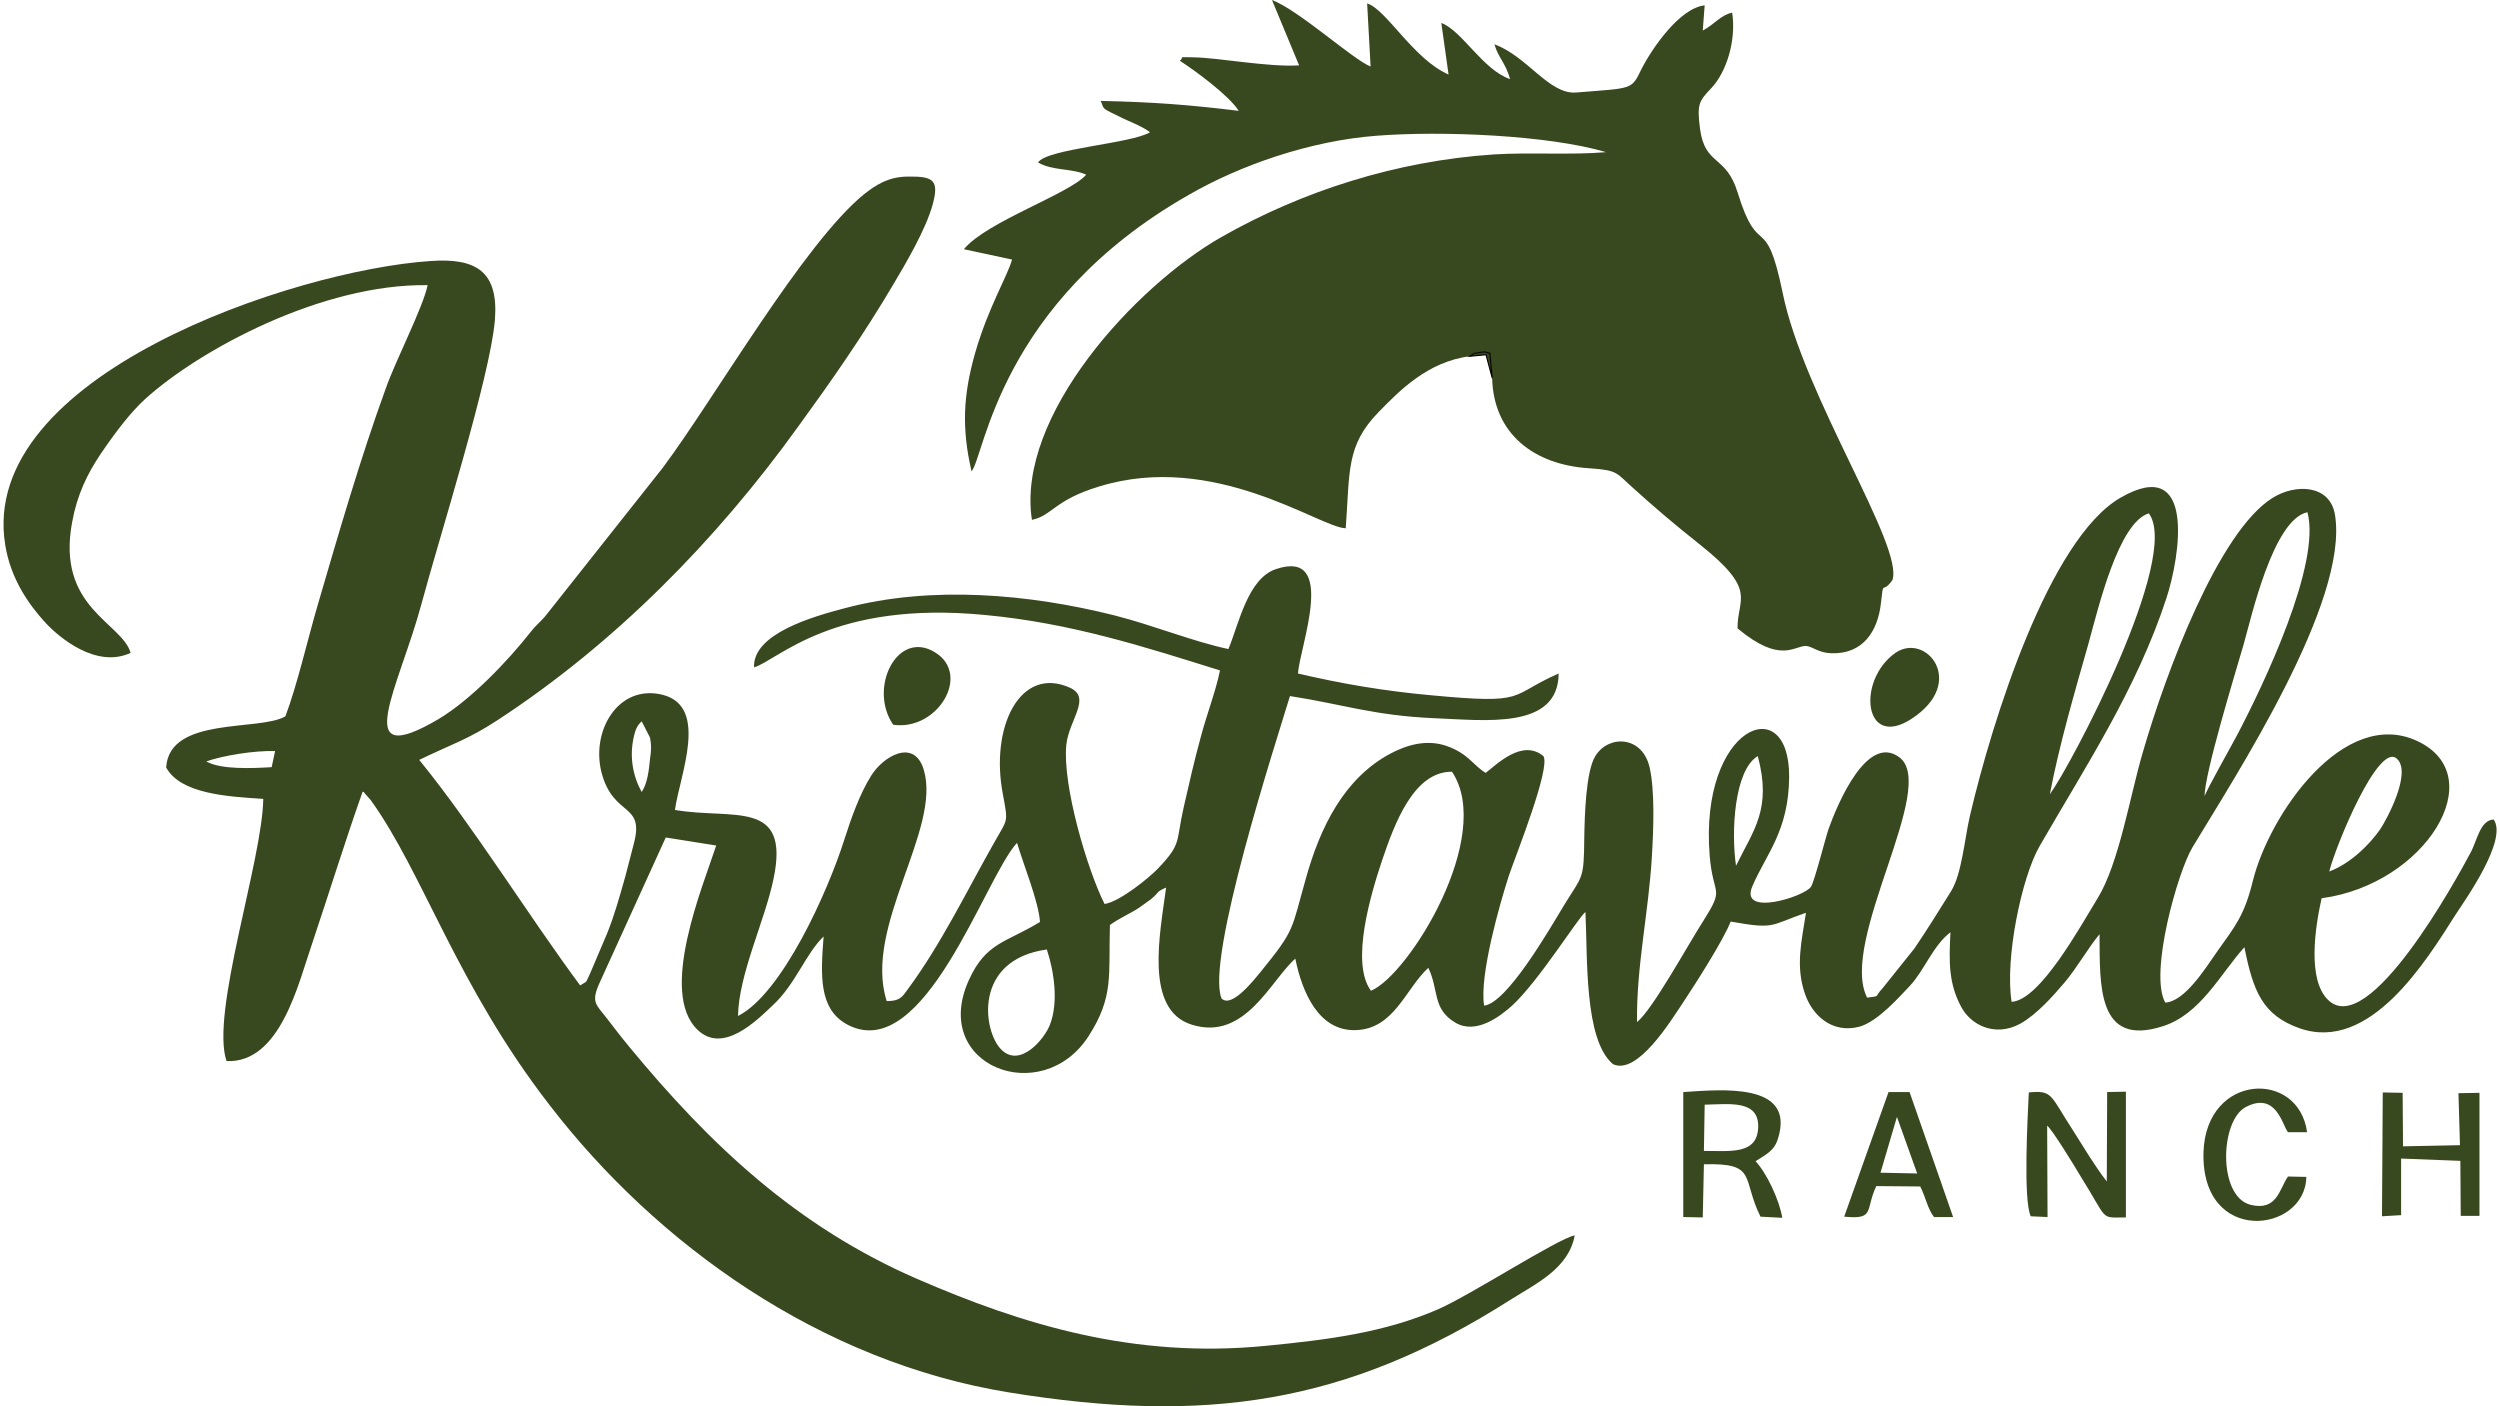 <?xml version="1.0" encoding="UTF-8"?>
<!DOCTYPE svg PUBLIC "-//W3C//DTD SVG 1.1//EN" "http://www.w3.org/Graphics/SVG/1.1/DTD/svg11.dtd">
<!-- Creator: CorelDRAW 2017 -->
<svg xmlns="http://www.w3.org/2000/svg" xml:space="preserve" width="80px" height="45px" version="1.1" style="shape-rendering:geometricPrecision; text-rendering:geometricPrecision; image-rendering:optimizeQuality; fill-rule:evenodd; clip-rule:evenodd"
viewBox="0 0 65.23 36.79"
 xmlns:xlink="http://www.w3.org/1999/xlink">
 <defs>
  <style type="text/css">
   <![CDATA[
    .str0 {stroke:#020202;stroke-width:0.03;stroke-miterlimit:22.926}
    .fil0 {fill:#38481F}
   ]]>
  </style>
 </defs>
 <g id="Layer_x0020_1">
  <path class="fil0" d="M27.3 24.84c0.19,0.57 0.31,1.39 0.08,1.97 -0.14,0.37 -0.78,1.14 -1.27,0.65 -0.48,-0.47 -0.75,-2.35 1.19,-2.62zm8.48 1.08c-0.55,-0.74 0.01,-2.57 0.29,-3.41 0.32,-0.94 0.82,-2.33 1.83,-2.32 1.12,1.68 -1.13,5.32 -2.12,5.73zm9.55 -3.27c-0.13,-0.88 -0.05,-2.5 0.57,-2.87 0.37,1.39 -0.11,1.93 -0.57,2.87zm15.52 0.15c0.17,-0.68 1.29,-3.4 1.77,-2.95 0.4,0.36 -0.27,1.6 -0.44,1.85 -0.28,0.4 -0.77,0.89 -1.33,1.1zm-44.15 -2.08c-0.23,-0.42 -0.33,-0.93 -0.2,-1.47 0.02,-0.09 0.04,-0.15 0.08,-0.23 0.06,-0.1 0.07,-0.09 0.12,-0.15l0.22 0.43c0.04,0.21 0.03,0.34 0,0.54 -0.03,0.32 -0.07,0.66 -0.22,0.88zm-11.39 -0.8c0.42,-0.15 1.26,-0.29 1.8,-0.27l-0.09 0.42c-0.49,0.03 -1.33,0.07 -1.71,-0.15zm52.28 0.91c-0.01,-0.57 0.81,-3.25 1.02,-3.97 0.2,-0.7 0.77,-3.27 1.67,-3.46 0.36,1.35 -1.14,4.5 -1.84,5.83 -0.14,0.27 -0.81,1.45 -0.85,1.6zm-4.05 -0.05c0.25,-1.31 0.65,-2.67 1.01,-3.94 0.27,-0.98 0.79,-3.17 1.58,-3.41 0.85,1.14 -2.04,6.6 -2.59,7.35zm-50.21 -3.7c-0.23,-0.8 -1.95,-1.18 -1.53,-3.42 0.13,-0.72 0.4,-1.27 0.75,-1.79 0.36,-0.53 0.78,-1.09 1.17,-1.44 1.42,-1.28 4.61,-3.01 7.38,-2.97 -0.11,0.56 -0.85,2 -1.09,2.69 -0.67,1.84 -1.23,3.78 -1.78,5.66 -0.27,0.92 -0.53,2.07 -0.85,2.93 -0.68,0.4 -3.04,-0.01 -3.12,1.34 0.38,0.69 1.6,0.76 2.54,0.82 -0.02,1.6 -1.39,5.62 -0.96,6.86 1.41,0.06 1.88,-2.04 2.24,-3.08 0.44,-1.31 0.87,-2.7 1.32,-3.97 0.02,0.01 0.04,0.01 0.05,0.04l0.16 0.18c1.37,1.9 2.25,4.84 4.68,7.98 2.8,3.64 7.08,6.72 12.03,7.52 5.12,0.83 8.81,0.31 13.1,-2.42 0.68,-0.43 1.53,-0.82 1.69,-1.69 -0.44,0.08 -2.75,1.58 -3.59,1.94 -1.39,0.6 -2.84,0.79 -4.5,0.95 -3.45,0.34 -6.37,-0.56 -9.11,-1.75 -3.16,-1.37 -5.43,-3.52 -7.54,-6.08 -0.24,-0.29 -0.38,-0.48 -0.59,-0.75 -0.28,-0.36 -0.41,-0.41 -0.18,-0.92l1.73 -3.8 1.32 0.21c-0.35,1.07 -1.51,3.84 -0.49,4.82 0.66,0.64 1.53,-0.22 1.98,-0.65 0.59,-0.55 0.85,-1.34 1.32,-1.79 -0.08,1.02 -0.13,1.91 0.63,2.31 2.01,1.05 3.59,-3.86 4.43,-4.76 0.16,0.55 0.57,1.55 0.6,2.07 -0.9,0.55 -1.41,0.53 -1.86,1.52 -1.02,2.25 1.91,3.36 3.13,1.47 0.67,-1.04 0.52,-1.6 0.56,-2.91 0.23,-0.17 0.55,-0.31 0.76,-0.45 0.13,-0.09 0.22,-0.16 0.32,-0.23 0.24,-0.2 0.1,-0.17 0.39,-0.3 -0.16,1.21 -0.58,3.21 0.68,3.59 1.39,0.43 2.06,-1.17 2.7,-1.73 0.18,0.88 0.61,1.9 1.58,1.87 1.01,-0.03 1.3,-1.08 1.9,-1.63 0.28,0.58 0.1,1.07 0.7,1.43 0.54,0.33 1.18,-0.16 1.49,-0.44 0.69,-0.63 1.75,-2.33 1.92,-2.45 0.06,1.18 -0.04,3.34 0.72,3.98 0.64,0.3 1.51,-1.13 1.82,-1.59 0.3,-0.45 1.07,-1.65 1.26,-2.14 1.18,0.21 1.01,0.1 1.97,-0.23 -0.11,0.73 -0.28,1.38 -0.03,2.11 0.19,0.57 0.71,1.06 1.43,0.87 0.49,-0.14 1.06,-0.8 1.32,-1.07 0.38,-0.41 0.61,-1.06 1.06,-1.4 -0.04,0.78 -0.05,1.33 0.28,1.95 0.24,0.46 0.87,0.81 1.55,0.44 0.44,-0.25 0.86,-0.73 1.15,-1.07 0.31,-0.36 0.62,-0.91 0.92,-1.27 0.01,1.33 -0.07,2.96 1.65,2.41 0.99,-0.31 1.51,-1.37 2.14,-2.07 0.23,1.16 0.48,1.78 1.44,2.12 1.84,0.65 3.31,-1.75 4.09,-2.98 0.25,-0.38 1.37,-1.96 0.99,-2.48 -0.36,0.02 -0.43,0.56 -0.61,0.88 -0.36,0.68 -2.66,4.88 -3.72,3.84 -0.55,-0.53 -0.34,-1.9 -0.17,-2.66 2.71,-0.36 4.46,-3.19 2.51,-4.11 -1.93,-0.91 -3.88,1.92 -4.31,3.66 -0.22,0.9 -0.46,1.18 -0.93,1.84 -0.32,0.46 -0.85,1.31 -1.36,1.34 -0.43,-0.76 0.33,-3.43 0.71,-4.06 1.13,-1.88 4.1,-6.43 3.73,-8.7 -0.13,-0.8 -1.04,-0.82 -1.64,-0.44 -1.41,0.89 -2.78,4.55 -3.39,6.66 -0.33,1.12 -0.62,2.9 -1.18,3.81 -0.46,0.75 -1.51,2.67 -2.25,2.71 -0.18,-1.13 0.26,-3.25 0.73,-4.07 1.21,-2.1 2.54,-4.11 3.32,-6.49 0.36,-1.1 0.78,-3.77 -1.2,-2.63 -1.87,1.08 -3.36,5.84 -3.94,8.32 -0.14,0.6 -0.21,1.51 -0.49,1.97 -0.32,0.51 -0.62,1 -0.96,1.5l-0.84 1.05c-0.23,0.24 -0.03,0.19 -0.4,0.24 -0.75,-1.47 1.88,-5.53 0.84,-6.29 -0.84,-0.62 -1.61,1.21 -1.85,1.88 -0.09,0.27 -0.37,1.38 -0.46,1.51 -0.17,0.26 -1.89,0.8 -1.53,-0.02 0.36,-0.84 0.95,-1.44 0.96,-2.86 0.01,-2.29 -2.35,-1.33 -2.08,2.06 0.09,1.11 0.41,0.8 -0.17,1.72 -0.4,0.62 -1.32,2.31 -1.73,2.64 -0.02,-1.46 0.31,-2.9 0.39,-4.36 0.04,-0.65 0.08,-1.69 -0.06,-2.3 -0.19,-0.84 -1.08,-0.86 -1.42,-0.3 -0.25,0.4 -0.28,1.56 -0.29,2.13 -0.01,1.13 -0.04,0.97 -0.54,1.79 -0.42,0.7 -1.49,2.54 -2.08,2.61 -0.13,-0.78 0.41,-2.67 0.65,-3.41 0.17,-0.5 1.1,-2.82 0.9,-3.12 -0.56,-0.46 -1.23,0.23 -1.51,0.44 -0.33,-0.2 -0.45,-0.5 -1.01,-0.7 -0.53,-0.19 -1.06,-0.03 -1.49,0.2 -1.21,0.65 -1.83,1.93 -2.2,3.25 -0.39,1.37 -0.27,1.33 -1.19,2.46 -0.13,0.15 -0.75,0.97 -1.02,0.69 -0.42,-1.03 1.42,-6.69 1.79,-7.91 1.41,0.22 2.19,0.51 3.78,0.58 1.31,0.05 3.24,0.31 3.25,-1.17 -1.34,0.59 -0.78,0.81 -3.33,0.57 -1.22,-0.11 -2.34,-0.3 -3.49,-0.57 0.04,-0.68 1.05,-3.28 -0.58,-2.73 -0.74,0.25 -0.97,1.45 -1.24,2.09 -0.91,-0.19 -1.99,-0.63 -2.98,-0.88 -2.23,-0.56 -4.79,-0.79 -7.05,-0.19 -0.84,0.22 -2.42,0.67 -2.38,1.55 0.63,-0.19 2.05,-1.76 6.05,-1.37 2.24,0.21 4.16,0.83 6.14,1.45 -0.11,0.54 -0.35,1.16 -0.5,1.73 -0.17,0.62 -0.31,1.23 -0.45,1.85 -0.21,0.92 -0.04,0.94 -0.68,1.61 -0.22,0.23 -0.99,0.86 -1.39,0.92 -0.45,-0.89 -1.11,-3.12 -1,-4.17 0.07,-0.65 0.67,-1.23 0.09,-1.49 -1.3,-0.58 -2.09,1.03 -1.75,2.79 0.14,0.76 0.13,0.63 -0.22,1.25 -0.72,1.27 -1.39,2.66 -2.26,3.84 -0.16,0.22 -0.21,0.32 -0.56,0.32 -0.62,-1.94 1.44,-4.49 0.97,-6.05 -0.25,-0.84 -1.07,-0.35 -1.38,0.16 -0.3,0.48 -0.52,1.11 -0.7,1.67 -0.43,1.36 -1.63,4.03 -2.78,4.61 0.02,-1.1 0.7,-2.48 0.93,-3.59 0.44,-2.1 -1.06,-1.54 -2.58,-1.8 0.13,-0.92 0.89,-2.69 -0.31,-3.01 -1.17,-0.3 -1.91,0.95 -1.6,2.07 0.32,1.14 1.13,0.74 0.83,1.84 -0.07,0.28 -0.14,0.54 -0.21,0.81 -0.15,0.53 -0.29,1.04 -0.48,1.51l-0.45 1.06c-0.14,0.28 -0.04,0.17 -0.26,0.31 -1.35,-1.82 -2.8,-4.17 -4.21,-5.9 0.89,-0.43 1.27,-0.53 2.05,-1.04 3.06,-2 5.71,-4.69 7.85,-7.66 0.88,-1.21 1.7,-2.38 2.51,-3.75 0.32,-0.54 0.84,-1.42 1.02,-2.07 0.18,-0.65 0.02,-0.75 -0.64,-0.74 -0.53,0 -0.87,0.24 -1.15,0.46 -1.58,1.28 -3.91,5.34 -5.27,7.16l-3.08 3.89c-0.15,0.17 -0.24,0.23 -0.38,0.41 -0.59,0.75 -1.55,1.76 -2.4,2.27 -2.36,1.39 -1.03,-0.83 -0.44,-3.05 0.43,-1.61 1.79,-5.91 1.91,-7.39 0.1,-1.27 -0.49,-1.63 -1.7,-1.54 -3.55,0.24 -11.84,3 -11.11,7.43 0.14,0.87 0.6,1.54 1.05,2.03 0.35,0.38 1.33,1.21 2.23,0.79z"/>
  <path class="fil0" d="M38.37 9.32c0.09,-0.05 0.03,-0.07 0.26,-0.1 0.23,-0.03 0.11,0 0.26,0.02l0.06 0.64c0.03,1.49 1.12,2.28 2.53,2.37 0.77,0.05 0.71,0.12 1.15,0.51 0.55,0.5 1.14,1 1.76,1.49 1.52,1.21 0.97,1.4 0.98,2.19 1.14,0.95 1.49,0.44 1.8,0.46 0.15,0.01 0.32,0.18 0.65,0.19 0.84,0.03 1.22,-0.59 1.3,-1.3 0.08,-0.68 0.01,-0.21 0.3,-0.61 0.32,-0.87 -2.32,-4.81 -2.87,-7.52 -0.45,-2.19 -0.62,-0.81 -1.18,-2.63 -0.3,-0.98 -0.85,-0.69 -0.98,-1.65 -0.09,-0.67 -0.02,-0.74 0.29,-1.07 0.4,-0.42 0.66,-1.25 0.55,-1.98 -0.31,0.07 -0.44,0.29 -0.77,0.47l0.05 -0.66c-0.65,0.07 -1.37,1.11 -1.66,1.68 -0.26,0.54 -0.23,0.48 -1.7,0.6 -0.71,0.06 -1.28,-0.95 -2.14,-1.26 0.1,0.35 0.29,0.48 0.41,0.91 -0.71,-0.24 -1.26,-1.27 -1.8,-1.47l0.19 1.35c-0.92,-0.4 -1.63,-1.71 -2.13,-1.86l0.09 1.65c-0.46,-0.18 -1.87,-1.47 -2.58,-1.74l0.71 1.71c-0.81,0.05 -2.11,-0.2 -2.75,-0.21 -0.49,-0.01 -0.23,-0.01 -0.37,0.09 0.39,0.25 1.29,0.91 1.54,1.31 -1.31,-0.16 -2.23,-0.23 -3.61,-0.26 0.11,0.25 -0.02,0.16 0.61,0.47 0.24,0.11 0.5,0.21 0.68,0.35 -0.5,0.3 -2.7,0.43 -2.93,0.79 0.37,0.22 0.89,0.15 1.26,0.32 -0.43,0.5 -2.61,1.23 -3.2,1.95l1.26 0.27c-0.12,0.44 -0.62,1.24 -0.97,2.46 -0.31,1.1 -0.35,1.95 -0.09,3.08 0.34,-0.38 0.71,-4.4 5.68,-7.23 1.33,-0.77 3.17,-1.42 4.93,-1.55 1.67,-0.13 4.47,-0.02 5.99,0.43 -0.88,0.08 -1.99,0 -2.94,0.06 -2.55,0.17 -5.01,0.96 -7.12,2.16 -2.25,1.28 -5.38,4.68 -4.96,7.4 0.53,-0.11 0.59,-0.52 1.75,-0.87 3.03,-0.94 5.79,1.08 6.46,1.09 0.11,-1.47 0,-2.16 0.86,-3.04 0.52,-0.53 1.27,-1.32 2.39,-1.46z"/>
  <path class="fil0" d="M53.04 31.82l0.44 0.02 -0.01 -2.39c0.12,0.08 0.75,1.11 0.86,1.3 0.76,1.21 0.5,1.1 1.2,1.1l0 -3.29 -0.49 0.01 -0.01 2.34c-0.34,-0.44 -0.61,-0.91 -0.88,-1.33 -0.61,-0.94 -0.53,-1.06 -1.16,-1 -0.03,0.65 -0.15,2.8 0.05,3.24z"/>
  <path class="fil0" d="M44.51 28.9c0.63,-0.01 1.43,-0.14 1.4,0.6 -0.03,0.71 -0.72,0.61 -1.42,0.61l0.02 -1.21zm-0.56 2.94l0.51 0.01 0.03 -1.39c1.41,-0.04 0.98,0.36 1.48,1.37l0.57 0.03c-0.07,-0.45 -0.41,-1.18 -0.7,-1.48 0.27,-0.18 0.49,-0.26 0.59,-0.6 0.46,-1.48 -1.51,-1.27 -2.48,-1.21l0 3.27z"/>
  <polygon class="fil0" points="62.73,31.79 62.73,30.31 64.28,30.37 64.29,31.81 64.78,31.81 64.78,28.59 64.23,28.6 64.27,29.96 62.78,29.99 62.77,28.59 62.25,28.58 62.23,31.82 "/>
  <path class="fil0" d="M49.54 29.22l0.53 1.48 -0.96 -0.02 0.43 -1.46zm-1.38 2.61c0.82,0.08 0.54,-0.17 0.84,-0.8l1.15 0.01c0.15,0.3 0.19,0.58 0.36,0.8l0.5 0 -1.14 -3.27 -0.55 0 -1.16 3.26z"/>
  <path class="fil0" d="M60.25 30.79l-0.48 -0.01c-0.23,0.33 -0.28,0.91 -0.98,0.74 -0.86,-0.22 -0.8,-2.21 -0.12,-2.56 0.79,-0.41 0.95,0.47 1.1,0.66l0.5 0c-0.22,-1.64 -2.64,-1.55 -2.71,0.52 -0.07,2.46 2.67,2.12 2.69,0.65z"/>
  <path class="fil0" d="M23.28 18.96c1.15,0.17 2.05,-1.3 1.1,-1.89 -0.99,-0.62 -1.76,0.93 -1.1,1.89z"/>
  <path class="fil0" d="M49.5 17.08c-1.02,0.72 -0.83,2.55 0.43,1.72 1.45,-0.95 0.37,-2.27 -0.43,-1.72z"/>
  <path class="fil0 str0" d="M38.95 9.88l-0.06 -0.64c-0.15,-0.02 -0.03,-0.05 -0.26,-0.02 -0.23,0.03 -0.17,0.05 -0.26,0.1l0.42 -0.04 0.16 0.6z"/>
 </g>
</svg>
